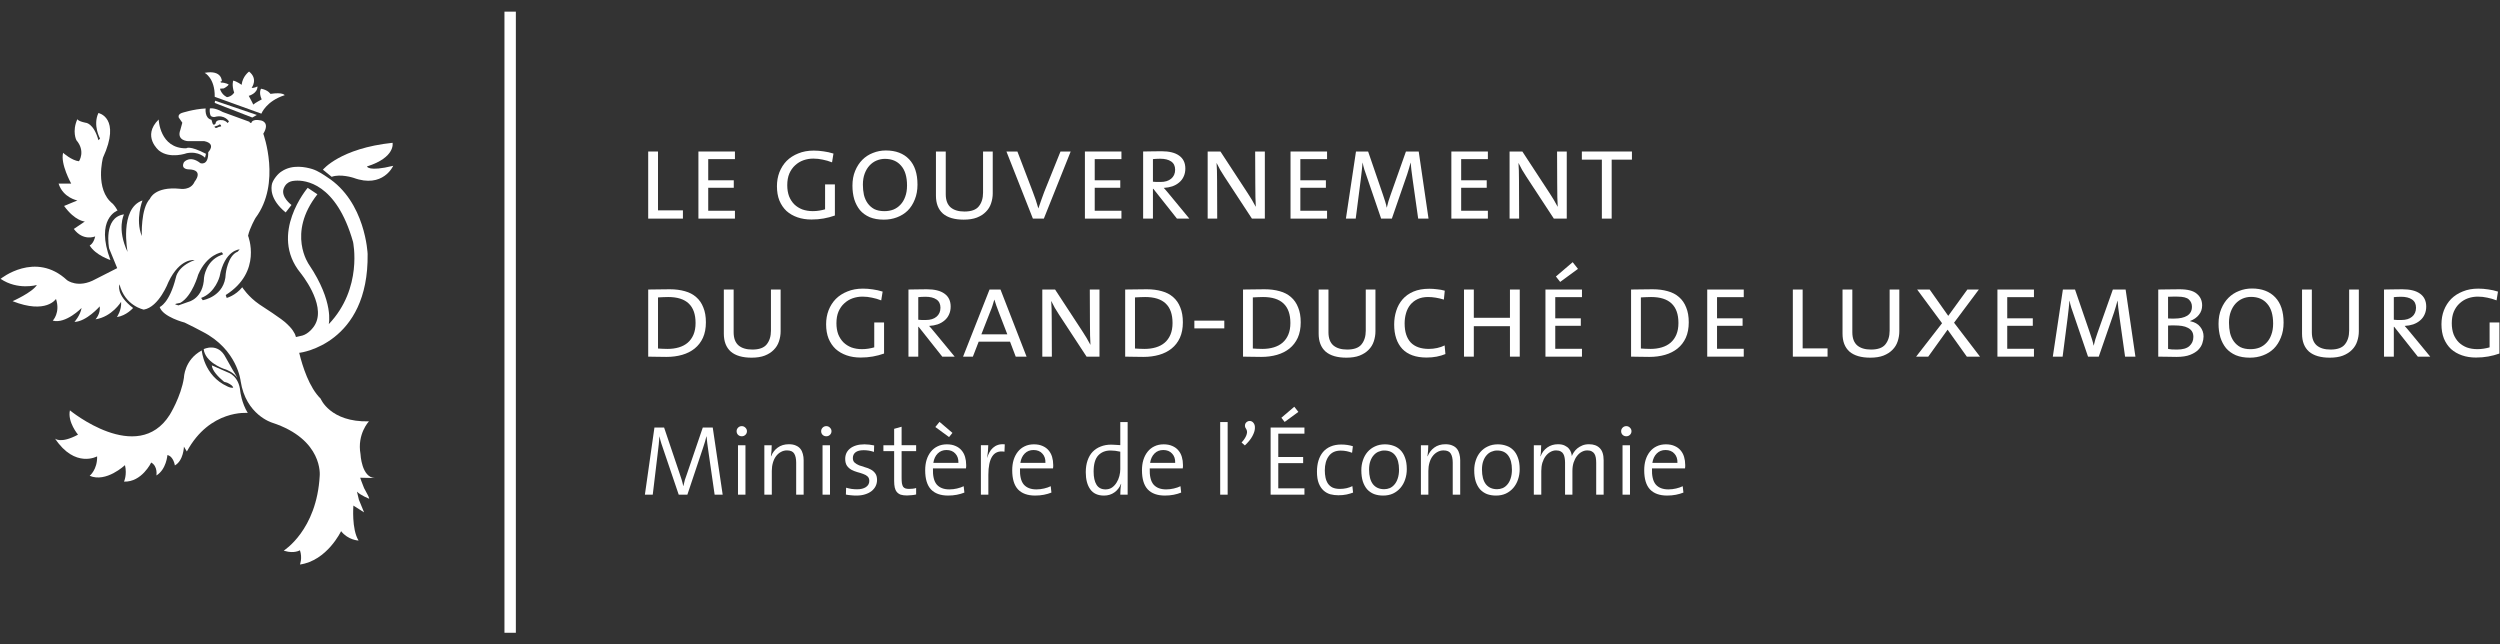 <svg version="1.1" xmlns="http://www.w3.org/2000/svg" xmlns:xlink="http://www.w3.org/1999/xlink" 
	viewBox="0 0 322 83" enable-background="0 0 322 83" width="322" height="83" aria-hidden="true" focusable="false" xml:space="preserve">
<rect x="0" y="0" width="322" height="83" fill="#333333" stroke="none"/>
<g>
	<path fill="#FFFFFF" d="M9.005,52.853c0,0,8.679,7.133,12.851,0.584
		c0,0,1.46-2.336,1.836-4.797c0,0,0.041-2.295,2.295-3.504
		c0,0,0.25,3.254,3.296,4.631c0.251,0.124,0.501,0.208,0.751,0.167
		c0,0,0-0.208-0.417-0.459c-0.543-0.333-0.667-0.208-0.793-0.333
		c-0.709-0.585-1.502-1.418-1.544-2.087l2.086,0.918c0,0,1.419,0.418,1.585,2.462
		c0,0,0.168,1.46,0.96,2.753c0,0-4.881-0.501-7.844,4.964l-0.376-0.625
		c0,0-0.042,1.794-1.168,2.42c0,0-0.167-1.169-0.96-1.335
		c0,0-0.125,1.835-1.419,2.629c0,0,0.209-1.169-0.667-1.669
		c0,0-1.21,2.545-3.505,2.46c0,0,0.418-0.875,0.126-2.126
		c0,0-2.42,2.295-4.548,1.377c0,0,1.002-0.793,0.96-2.504
		c0,0-2.837,1.587-5.424-2.294c0,0,0.709,0.709,2.962-0.501
		C10.049,55.981,8.672,54.354,9.005,52.853"/>
	<path fill="#FFFFFF" d="M12.677,14.555c0,0,2.963,0.584,0.584,5.757
		c0,0-1.085,4.089,1.252,5.924c0,0,0.334,0.334,0.626,0.876
		c0,0-2.921,1.043-0.918,6.383c0,0-1.919-0.626-2.67-1.878
		c0,0,0.501-0.209,0.71-1.168c0,0-1.544,0.668-2.754-0.96l1.419-0.958
		c0,0-1.252-0.042-2.671-2.004l1.711-0.709c0,0-1.835-0.334-2.42-2.169h1.626
		c0,0-1.418-2.545-1.042-3.964c0,0,1.126,1.002,2.044,1.084
		c0,0,0.877-1.293-0.334-2.711c0,0-0.584-1.127,0.126-2.712
		c0,0,0.042,0.25,1.043,0.459c0,0,1.043,0,1.669,2.253l0.209-0.209
		C12.886,17.85,11.926,16.139,12.677,14.555"/>
	<path fill="#FFFFFF" d="M41.592,21.856c0,0,2.211-2.753,8.971-3.463
		c0,0,0.417,1.878-3.296,3.046c0,0,0.167,0.709,3.38-0.084
		c0,0-1.294,2.962-5.132,1.544c0,0-1.669-0.542-2.795-0.124"/>
	<path fill="#FFFFFF" d="M26.363,9.382c0,0,1.335,0.667,1.293,3.087l6.009,2.17
		c0,0,0.626-1.628,3.004-2.379c0,0-0.209-0.417-1.836-0.167
		c0,0-0.292-0.5-1.21-0.667c0,0-0.334,0.46,0.084,1.378
		c0,0-0.876,0.458-1.085,0.667c0,0-0.292-0.626-0.584-1.126
		c0,0,1.127-0.292,1.127-1.209c0,0-0.501,0.249-0.751,0.167
		c0,0,0.876-1.127-0.333-2.086c0,0-0.835,0.584-0.96,1.71
		c0,0-0.626-0.459-1.085-0.542c0,0-0.209,0.583,0.126,1.543
		c0,0-0.292,0.501-0.918,0.584c0,0-0.668-0.251-0.918-1.085l0.501-0.042
		c0,0,0.5-0.249,0.625-0.501c0,0-0.376-0.25-1.001-0.25l-0.041-0.167h0.167
		C28.575,10.466,28.616,8.964,26.363,9.382"/>
	<path fill="#FFFFFF" d="M46.891,62.865c-0.25-0.584-0.5-1.335-0.5-1.335l1.919,0.042
		c-1.752-0.042-1.878-3.087-1.878-3.087c-0.459-2.586,1.085-4.214,1.085-4.214
		c-5.007,0.126-6.217-2.92-6.217-2.92c-1.469-1.442-2.328-4.121-2.763-5.912
		l0.134-0.012c0,0,8.845-1.126,8.679-12.724c0,0-0.251-6.717-5.215-9.888
		c-0.376-0.249-1.127-0.792-1.92-1.043c-0.834-0.251-2.545-0.625-3.922,0.293
		c-0.501,0.292-1.085,1.043-1.252,1.585c-0.125,0.501-0.333,2.002,1.753,3.713
		l0.751-0.96c0,0-1.419-1.042-1.002-2.127c0.417-1.086,1.419-0.959,1.502-1.002
		c1.21-0.084,5.258,0.251,7.427,7.885c0,0,1.293,5.966-3.129,10.596
		c0,0,0.709-2.837-2.545-7.675c0,0-2.879-4.006,1.084-9.053l-1.252-0.834
		c0,0-5.048,5.923-0.918,10.972c0,0,3.255,3.962,1.919,6.549
		c-0.292,0.584-0.96,1.293-1.669,1.503c-0.2,0.047-0.508,0.118-0.845,0.194
		c-0.045-0.171-0.12-0.401-0.24-0.571c-0.209-0.376-0.334-0.542-0.835-1.042
		c-0.71-0.752-3.296-2.336-3.63-2.587c-1.46-1.001-2.211-2.211-2.211-2.211
		c-0.877,1.085-2.003,1.376-2.003,1.376l-0.126-0.375
		c4.757-3.003,2.879-7.634,2.879-7.634c0.209-1.002,0.96-2.295,0.96-2.295
		c3.338-4.464,1.001-10.846,1.001-10.846c0.918-1.502-0.292-1.71-0.292-1.71
		c-1.21-0.251-1.252,0.333-1.252,0.333l-0.167-0.042l-0.083-0.125l-3.422-1.251
		c-1.126-0.627-1.668-0.46-1.668-0.46c-0.084,0.668,0.125,0.96,0.125,0.96
		c0.25,0.209,0.542,0.125,0.542,0.125c1.252-0.334,1.794,0.584,1.794,0.584
		l-0.167,0.209c-0.334-0.376-0.709-0.376-0.709-0.376
		c-0.876-0.083-0.834,0.417-0.834,0.417c-0.292,0.418-0.417-0.042-0.417-0.042
		l-0.125-0.418c-0.918-0.208-0.751-1.46-0.751-1.46
		c-1.586,0.084-3.088,0.584-3.088,0.584c-0.543,0.208-0.375,0.584-0.375,0.584
		l0.459,0.667l-0.251,0.917c-0.542,1.419,1.002,1.46,1.002,1.46h2.087
		c1.585,0.334,0.5,1.419,0.5,1.419c0.042,1.793-1.001,1.418-1.001,1.418
		c-1.376-1.084-2.128-0.124-2.128-0.124c-0.459,0.918,0.584,0.918,0.584,0.918
		c2.087,0.042,0.793,1.585,0.793,1.585c-0.501,1.168-1.878,0.918-1.878,0.918
		c-3.296-0.333-3.88,1.293-3.88,1.293c-1.21,1.252-1.043,4.797-1.043,4.797
		c-0.876-2.127,0.083-4.589,0.083-4.589c-3.004,1.043-1.919,6.633-1.919,6.633
		c-1.418-3.004-0.459-4.839-0.459-4.839c-2.712,0.375-1.919,4.38-1.919,4.38
		l1.043,2.544L12.302,35.956c-2.253,1.253-3.672,0.126-3.672,0.126
		c-4.088-3.797-8.553-0.167-8.553-0.167c2.211,1.502,4.673,0.792,4.673,0.792
		c-0.584,0.96-3.129,2.086-3.129,2.086c4.339,1.711,5.591-0.292,5.591-0.292
		c0.584,1.793-0.417,2.795-0.417,2.795c1.669,0.458,3.713-1.628,3.713-1.628
		c-0.167,0.96-0.918,1.795-0.918,1.795c1.544-0.042,3.255-2.002,3.255-2.002
		c0.125,0.958-0.543,1.668-0.543,1.668c2.128-0.333,3.296-2.252,3.296-2.252
		c0.084,1.084-0.542,1.96-0.542,1.96c1.21-0.166,2.087-1.168,2.087-1.168
		c-2.295-1.751-1.752-3.045-1.752-3.045c0.709,2.796,3.129,3.254,3.129,3.254
		c1.962-0.333,3.172-3.546,3.172-3.546c1.502-3.17,3.38-2.836,3.38-2.836
		c-2.253,0.834-2.42,2.253-2.42,2.253c-0.835,3.337-2.086,3.796-2.086,3.796
		c0.417,1.293,3.213,2.002,3.213,2.002c0.709,0.334,1.752,0.876,2.294,1.169
		c4.506,2.294,4.924,6.382,4.924,6.382c0.667,4.339,4.047,5.341,4.047,5.341
		c6.634,2.169,6.133,6.842,6.133,6.842c-0.376,7.009-4.631,9.636-4.631,9.636
		l0.125,0.041c1.21,0.376,1.961-0.082,1.961-0.082c0.334,1,0,1.835,0,1.835
		c3.505-0.501,5.299-4.297,5.299-4.297c0.918,1.169,2.253,1.209,2.253,1.209
		c-0.918-1.46-0.668-4.504-0.668-4.504l1.376,0.875l-0.667-1.626l-0.251-1.045
		c0.501,0.502,1.586,0.919,1.586,0.919C47.517,63.95,47.183,63.449,46.891,62.865z
		 M28.116,16.139c0,0,0.208-0.25,0.333,0l0.042,0.126l-0.126,0.042
		c0,0-0.125,0-0.375,0.125c0,0-0.25,0.167-0.376-0.125L28.116,16.139z M24.276,38.877
		l-1.293,0.458L22.566,39.21l0.084-0.084l0.584-0.125
		c1.544-0.875,2.295-3.629,2.295-3.629c1.127-2.629,3.046-2.879,3.046-2.879
		l0.167,0.251l-0.292,0.125c-1.961,0.751-2.17,2.879-2.17,2.879
		C26.196,38.459,24.276,38.877,24.276,38.877z M26.113,38.668l-0.209-0.293
		c1.836-0.667,2.379-2.753,2.379-2.753c0.667-3.462,2.586-3.504,2.586-3.504
		l-0.25,0.293c-1.294,0.5-1.544,2.836-1.544,2.836
		C28.991,38.209,26.113,38.668,26.113,38.668z"/>
	<path fill="#FFFFFF" d="M26.237,44.968c0,0,1.836-0.918,2.837,1.084l0.918,1.627
		c0,0,0.542,0.835,0.584,1.043c0,0-0.333-0.792-1.835-1.252
		C28.741,47.47,26.405,46.636,26.237,44.968"/>
	<polyline fill="#FFFFFF" points="27.698,12.97 27.656,13.261 32.496,15.139 33.081,14.805 	"/>
	<path fill="#FFFFFF" d="M20.438,15.389c0,0,0.126,3.754,3.547,3.713
		c0,0,0.375-0.418,2.545,0.709l-0.125,0.501c0,0-0.793-0.876-2.337-0.584
		c0,0-2.17,0.793-3.588-0.333C20.48,19.394,18.227,17.559,20.438,15.389"/>
	<polyline fill="#FFFFFF" points="64.974,81.5 66.442,81.5 66.442,1.5 64.974,1.5 	"/>
	<polyline fill="#FFFFFF" points="83.488,28.158 83.488,19.514 84.751,19.514 84.751,27.094 
		87.96,27.094 87.96,28.158 83.488,28.158 	"/>
	<polyline fill="#FFFFFF" points="89.956,28.158 89.956,19.514 94.66,19.514 94.66,20.495 
		91.219,20.495 91.219,23.221 94.51,23.221 94.51,24.185 91.219,24.185 
		91.219,27.144 94.66,27.144 94.66,28.158 89.956,28.158 	"/>
	<path fill="#FFFFFF" d="M107.533,27.759c-0.465,0.166-0.948,0.294-1.446,0.382
		c-0.488,0.089-1.014,0.133-1.579,0.133c-0.654,0-1.252-0.094-1.795-0.283
		c-0.543-0.188-1.014-0.46-1.413-0.815c-0.388-0.366-0.693-0.815-0.914-1.346
		c-0.211-0.532-0.316-1.147-0.316-1.845c0-0.643,0.105-1.241,0.316-1.795
		c0.222-0.565,0.532-1.053,0.931-1.463c0.41-0.41,0.909-0.731,1.496-0.964
		c0.587-0.244,1.252-0.366,1.995-0.366c0.432,0,0.859,0.033,1.28,0.1
		c0.421,0.055,0.842,0.15,1.263,0.283l-0.183,1.13
		c-0.399-0.155-0.798-0.272-1.197-0.349c-0.399-0.089-0.803-0.133-1.213-0.133
		c-0.443,0-0.87,0.072-1.28,0.216c-0.399,0.144-0.754,0.36-1.064,0.648
		c-0.31,0.277-0.56,0.632-0.748,1.064c-0.177,0.421-0.266,0.92-0.266,1.496
		c0,0.532,0.078,1.008,0.233,1.43c0.166,0.41,0.393,0.759,0.682,1.047
		c0.288,0.277,0.632,0.493,1.031,0.648c0.41,0.144,0.859,0.216,1.346,0.216
		c0.288,0,0.565-0.022,0.831-0.066c0.277-0.044,0.526-0.1,0.748-0.166V23.753
		h1.263v4.006l0,0"/>
	<path fill="#FFFFFF" d="M118.173,23.77c0,0.72-0.116,1.363-0.349,1.928
		c-0.222,0.565-0.526,1.042-0.914,1.43c-0.388,0.377-0.848,0.665-1.38,0.864
		c-0.521,0.199-1.086,0.299-1.696,0.299c-0.698,0-1.302-0.105-1.812-0.316
		c-0.51-0.222-0.931-0.526-1.263-0.914c-0.321-0.399-0.565-0.864-0.731-1.396
		c-0.155-0.532-0.233-1.114-0.233-1.745c0-0.72,0.116-1.357,0.349-1.912
		c0.233-0.565,0.543-1.042,0.931-1.43c0.388-0.388,0.842-0.682,1.363-0.881
		c0.521-0.211,1.075-0.316,1.662-0.316c1.274,0,2.272,0.377,2.992,1.13
		c0.72,0.754,1.08,1.84,1.08,3.258l0,0 M116.826,23.903
		c0-1.13-0.255-1.984-0.765-2.56c-0.499-0.587-1.191-0.881-2.078-0.881
		c-0.377,0-0.737,0.072-1.081,0.216c-0.344,0.144-0.648,0.36-0.914,0.648
		c-0.255,0.277-0.46,0.621-0.615,1.031c-0.155,0.41-0.233,0.887-0.233,1.43
		c0,0.465,0.044,0.903,0.133,1.313c0.1,0.41,0.26,0.77,0.482,1.081
		c0.222,0.31,0.504,0.56,0.848,0.748c0.355,0.177,0.792,0.266,1.313,0.266
		c0.41,0,0.792-0.066,1.147-0.199c0.355-0.144,0.659-0.355,0.914-0.632
		c0.266-0.277,0.471-0.621,0.615-1.031c0.155-0.41,0.233-0.887,0.233-1.43"/>
	<path fill="#FFFFFF" d="M127.865,24.883c0,0.454-0.072,0.892-0.216,1.313
		c-0.133,0.41-0.355,0.77-0.665,1.08c-0.299,0.31-0.687,0.56-1.164,0.748
		c-0.465,0.177-1.031,0.266-1.696,0.266c-1.175,0-2.067-0.26-2.676-0.781
		c-0.598-0.532-0.898-1.302-0.898-2.311v-5.685h1.263v5.502
		c0,0.765,0.211,1.33,0.632,1.696c0.421,0.355,1.014,0.532,1.779,0.532
		c0.875,0,1.491-0.222,1.845-0.665c0.366-0.454,0.549-1.042,0.549-1.762v-5.303
		h1.247v5.369l0,0"/>
	<path fill="#FFFFFF" d="M134.449,28.158h-1.413l-3.408-8.644h1.413l1.961,5.136
		c0.144,0.366,0.277,0.731,0.399,1.097c0.122,0.366,0.233,0.726,0.332,1.081
		h0.017c0.122-0.355,0.244-0.709,0.366-1.064
		c0.122-0.355,0.249-0.704,0.382-1.047l2.094-5.203h1.313l-3.458,8.644"/>
	<polyline fill="#FFFFFF" points="139.736,28.158 139.736,19.514 144.441,19.514 144.441,20.495 
		141,20.495 141,23.221 144.291,23.221 144.291,24.185 141,24.185 
		141,27.144 144.441,27.144 144.441,28.158 139.736,28.158 	"/>
	<path fill="#FFFFFF" d="M151.59,28.158l-3.042-3.84h-0.05v3.84h-1.263v-8.644
		c0.255-0.011,0.582-0.017,0.981-0.017c0.41-0.011,0.87-0.017,1.38-0.017
		c0.997,0,1.756,0.188,2.277,0.565c0.532,0.377,0.798,0.931,0.798,1.662
		c0,0.388-0.072,0.731-0.216,1.031c-0.133,0.299-0.327,0.554-0.582,0.765
		c-0.244,0.211-0.537,0.377-0.881,0.499c-0.332,0.111-0.698,0.177-1.097,0.199
		c0.122,0.122,0.244,0.26,0.366,0.416c0.133,0.155,0.271,0.321,0.416,0.499
		l2.51,3.042h-1.596l0,0 M151.357,21.858c0-0.477-0.172-0.831-0.515-1.064
		c-0.344-0.233-0.815-0.349-1.413-0.349c-0.211,0-0.388,0.006-0.532,0.017
		c-0.144,0-0.277,0.011-0.399,0.033v2.909c0.133,0.011,0.283,0.022,0.449,0.033
		c0.177,0,0.355,0,0.532,0c0.576,0,1.031-0.139,1.363-0.416
		C151.185,22.734,151.357,22.346,151.357,21.858"/>
	<path fill="#FFFFFF" d="M161.249,28.158l-3.541-5.402c-0.188-0.288-0.371-0.582-0.549-0.881
		c-0.166-0.299-0.316-0.587-0.449-0.864h-0.017
		c0.022,0.288,0.039,0.609,0.05,0.964c0.011,0.355,0.017,0.787,0.017,1.297
		l0.017,4.887h-1.23v-8.644h1.646l3.491,5.336
		c0.377,0.565,0.726,1.152,1.047,1.762h0.017
		c-0.022-0.299-0.039-0.698-0.05-1.197c-0.011-0.51-0.017-1.125-0.017-1.845
		l-0.017-4.056h1.247v8.644h-1.662"/>
	<polyline fill="#FFFFFF" points="166.22,28.158 166.22,19.514 170.925,19.514 170.925,20.495 
		167.484,20.495 167.484,23.221 170.775,23.221 170.775,24.185 167.484,24.185 
		167.484,27.144 170.925,27.144 170.925,28.158 166.22,28.158 	"/>
	<path fill="#FFFFFF" d="M182.662,28.158l-0.715-5.053
		c-0.067-0.499-0.122-0.92-0.166-1.263c-0.033-0.355-0.061-0.648-0.083-0.881
		h-0.017c-0.055,0.188-0.116,0.41-0.183,0.665
		c-0.066,0.255-0.15,0.526-0.249,0.815l-1.978,5.718h-1.38l-1.829-5.353
		c-0.111-0.31-0.222-0.632-0.332-0.964c-0.1-0.332-0.172-0.626-0.216-0.881
		h-0.017c-0.022,0.332-0.055,0.676-0.1,1.031
		c-0.033,0.344-0.078,0.726-0.133,1.147l-0.648,5.02h-1.263l1.297-8.644h1.563
		l1.912,5.569c0.111,0.299,0.205,0.587,0.283,0.864
		c0.089,0.277,0.155,0.537,0.199,0.781h0.017
		c0.066-0.288,0.133-0.549,0.199-0.781c0.078-0.233,0.166-0.499,0.266-0.798
		l1.995-5.635h1.646l1.263,8.644h-1.33"/>
	<polyline fill="#FFFFFF" points="186.935,28.158 186.935,19.514 191.639,19.514 191.639,20.495 
		188.198,20.495 188.198,23.221 191.49,23.221 191.49,24.185 188.198,24.185 
		188.198,27.144 191.639,27.144 191.639,28.158 186.935,28.158 	"/>
	<path fill="#FFFFFF" d="M200.135,28.158l-3.541-5.402c-0.188-0.288-0.371-0.582-0.549-0.881
		c-0.166-0.299-0.316-0.587-0.449-0.864h-0.017
		c0.022,0.288,0.039,0.609,0.05,0.964c0.011,0.355,0.017,0.787,0.017,1.297
		l0.017,4.887h-1.23v-8.644h1.646l3.491,5.336
		c0.377,0.565,0.726,1.152,1.047,1.762h0.017
		c-0.022-0.299-0.039-0.698-0.05-1.197c-0.011-0.51-0.017-1.125-0.017-1.845
		l-0.017-4.056h1.247v8.644h-1.662"/>
	<polyline fill="#FFFFFF" points="207.583,20.562 207.583,28.158 206.32,28.158 206.32,20.562 
		203.743,20.562 203.743,19.514 210.193,19.514 210.193,20.562 207.583,20.562 	"/>
	<path fill="#FFFFFF" d="M90.919,41.514c0,0.765-0.127,1.43-0.382,1.995
		c-0.255,0.554-0.61,1.014-1.064,1.38c-0.454,0.366-0.992,0.637-1.612,0.815
		s-1.297,0.266-2.028,0.266c-0.488,0-0.92-0.006-1.297-0.017
		c-0.366-0.011-0.715-0.017-1.047-0.017v-8.644c0.355,0,0.787-0.006,1.297-0.017
		c0.521-0.011,1.014-0.017,1.479-0.017c0.72,0,1.369,0.083,1.945,0.249
		c0.576,0.155,1.064,0.41,1.463,0.765c0.399,0.344,0.704,0.787,0.914,1.33
		c0.222,0.532,0.332,1.169,0.332,1.912l0,0 M89.589,41.597
		c0-2.227-1.175-3.341-3.524-3.341c-0.199,0-0.416,0.006-0.648,0.017
		c-0.233,0-0.454,0.011-0.665,0.033v6.583c0.155,0.011,0.349,0.022,0.582,0.033
		c0.244,0.011,0.46,0.017,0.648,0.017c0.532,0,1.02-0.066,1.463-0.199
		c0.443-0.133,0.82-0.332,1.13-0.598c0.321-0.277,0.571-0.626,0.748-1.047
		c0.177-0.421,0.266-0.92,0.266-1.496"/>
	<path fill="#FFFFFF" d="M100.545,42.661c0,0.454-0.072,0.892-0.216,1.313
		c-0.133,0.41-0.355,0.77-0.665,1.08c-0.299,0.31-0.687,0.56-1.164,0.748
		c-0.465,0.177-1.031,0.266-1.696,0.266c-1.175,0-2.067-0.26-2.676-0.781
		c-0.598-0.532-0.898-1.302-0.898-2.311v-5.685h1.263v5.502
		c0,0.765,0.211,1.33,0.632,1.696c0.421,0.355,1.014,0.532,1.779,0.532
		c0.875,0,1.491-0.222,1.845-0.665c0.366-0.454,0.549-1.042,0.549-1.762v-5.303
		h1.247V42.661l0,0"/>
	<path fill="#FFFFFF" d="M113.866,45.537c-0.465,0.166-0.947,0.294-1.446,0.382
		c-0.488,0.089-1.014,0.133-1.579,0.133c-0.654,0-1.252-0.094-1.795-0.283
		c-0.543-0.188-1.014-0.46-1.413-0.815c-0.388-0.366-0.693-0.815-0.914-1.346
		c-0.211-0.532-0.316-1.147-0.316-1.845c0-0.643,0.105-1.241,0.316-1.795
		c0.222-0.565,0.532-1.053,0.931-1.463c0.41-0.41,0.909-0.731,1.496-0.964
		c0.587-0.244,1.252-0.366,1.995-0.366c0.432,0,0.859,0.033,1.28,0.1
		c0.421,0.055,0.842,0.15,1.263,0.283l-0.183,1.13
		c-0.399-0.155-0.798-0.272-1.197-0.349c-0.399-0.089-0.803-0.133-1.213-0.133
		c-0.443,0-0.87,0.072-1.28,0.216c-0.399,0.144-0.754,0.36-1.064,0.648
		c-0.31,0.277-0.56,0.632-0.748,1.064c-0.177,0.421-0.266,0.92-0.266,1.496
		c0,0.532,0.078,1.008,0.233,1.43c0.166,0.41,0.393,0.759,0.682,1.047
		c0.288,0.277,0.632,0.493,1.031,0.648c0.41,0.144,0.859,0.216,1.346,0.216
		c0.288,0,0.565-0.022,0.831-0.066c0.277-0.044,0.526-0.1,0.748-0.166V41.531
		h1.263v4.006l0,0"/>
	<path fill="#FFFFFF" d="M121.364,45.936l-3.042-3.84h-0.05v3.84h-1.263v-8.644
		c0.255-0.011,0.582-0.017,0.981-0.017c0.41-0.011,0.87-0.017,1.38-0.017
		c0.997,0,1.756,0.188,2.277,0.565c0.532,0.377,0.798,0.931,0.798,1.662
		c0,0.388-0.072,0.731-0.216,1.031c-0.133,0.299-0.327,0.554-0.582,0.765
		c-0.244,0.211-0.537,0.377-0.881,0.499c-0.332,0.111-0.698,0.177-1.097,0.199
		c0.122,0.122,0.244,0.26,0.366,0.416c0.133,0.155,0.271,0.321,0.416,0.499
		l2.51,3.042h-1.596l0,0 M121.131,39.636c0-0.476-0.172-0.831-0.515-1.064
		c-0.344-0.233-0.815-0.349-1.413-0.349c-0.211,0-0.388,0.006-0.532,0.017
		c-0.144,0-0.277,0.011-0.399,0.033v2.909c0.133,0.011,0.283,0.022,0.449,0.033
		c0.177,0,0.355,0,0.532,0c0.576,0,1.031-0.139,1.363-0.416
		C120.96,40.511,121.131,40.123,121.131,39.636"/>
	<path fill="#FFFFFF" d="M130.824,45.936l-0.731-1.928h-4.039l-0.748,1.928h-1.263
		l3.408-8.644h1.413l3.358,8.644h-1.396l0,0 M128.596,40.085
		c-0.1-0.255-0.194-0.51-0.283-0.765c-0.089-0.266-0.166-0.504-0.233-0.715
		h-0.017c-0.055,0.222-0.127,0.46-0.216,0.715
		c-0.078,0.255-0.172,0.51-0.283,0.765l-1.164,2.975h3.341l-1.147-2.975"/>
	<path fill="#FFFFFF" d="M139.951,45.936l-3.541-5.402
		c-0.188-0.288-0.371-0.582-0.549-0.881c-0.166-0.299-0.316-0.587-0.449-0.864
		h-0.017c0.022,0.288,0.039,0.609,0.05,0.964
		c0.011,0.355,0.017,0.787,0.017,1.297l0.017,4.887h-1.23v-8.644h1.646
		l3.491,5.336c0.377,0.565,0.726,1.153,1.047,1.762h0.017
		c-0.022-0.299-0.039-0.698-0.05-1.197c-0.011-0.51-0.017-1.125-0.017-1.845
		l-0.017-4.056h1.247v8.644h-1.662"/>
	<path fill="#FFFFFF" d="M152.353,41.514c0,0.765-0.127,1.43-0.382,1.995
		c-0.255,0.554-0.609,1.014-1.064,1.38c-0.454,0.366-0.992,0.637-1.612,0.815
		s-1.297,0.266-2.028,0.266c-0.488,0-0.92-0.006-1.297-0.017
		c-0.366-0.011-0.715-0.017-1.047-0.017v-8.644c0.355,0,0.787-0.006,1.297-0.017
		c0.521-0.011,1.014-0.017,1.479-0.017c0.72,0,1.369,0.083,1.945,0.249
		c0.576,0.155,1.064,0.41,1.463,0.765c0.399,0.344,0.704,0.787,0.914,1.33
		c0.222,0.532,0.332,1.169,0.332,1.912l0,0 M151.023,41.597
		c0-2.227-1.175-3.341-3.524-3.341c-0.199,0-0.416,0.006-0.648,0.017
		c-0.233,0-0.454,0.011-0.665,0.033v6.583c0.155,0.011,0.349,0.022,0.582,0.033
		c0.244,0.011,0.46,0.017,0.648,0.017c0.532,0,1.02-0.066,1.463-0.199
		c0.443-0.133,0.82-0.332,1.13-0.598c0.321-0.277,0.571-0.626,0.748-1.047
		c0.177-0.421,0.266-0.92,0.266-1.496"/>
	<polyline fill="#FFFFFF" points="153.834,42.296 153.834,41.298 157.69,41.298 157.69,42.296 
		153.834,42.296 	"/>
	<path fill="#FFFFFF" d="M167.532,41.514c0,0.765-0.127,1.43-0.382,1.995
		c-0.255,0.554-0.609,1.014-1.064,1.38s-0.992,0.637-1.612,0.815
		s-1.297,0.266-2.028,0.266c-0.488,0-0.92-0.006-1.297-0.017
		c-0.366-0.011-0.715-0.017-1.047-0.017v-8.644c0.355,0,0.787-0.006,1.297-0.017
		c0.521-0.011,1.014-0.017,1.479-0.017c0.72,0,1.369,0.083,1.945,0.249
		c0.576,0.155,1.064,0.41,1.463,0.765c0.399,0.344,0.704,0.787,0.914,1.33
		c0.222,0.532,0.332,1.169,0.332,1.912l0,0 M166.202,41.597
		c0-2.227-1.175-3.341-3.524-3.341c-0.199,0-0.416,0.006-0.648,0.017
		c-0.233,0-0.454,0.011-0.665,0.033v6.583c0.155,0.011,0.349,0.022,0.582,0.033
		c0.244,0.011,0.46,0.017,0.648,0.017c0.532,0,1.02-0.066,1.463-0.199
		c0.443-0.133,0.82-0.332,1.13-0.598c0.321-0.277,0.571-0.626,0.748-1.047
		c0.177-0.421,0.266-0.92,0.266-1.496"/>
	<path fill="#FFFFFF" d="M177.158,42.661c0,0.454-0.072,0.892-0.216,1.313
		c-0.133,0.41-0.355,0.77-0.665,1.08c-0.299,0.31-0.687,0.56-1.164,0.748
		c-0.465,0.177-1.031,0.266-1.696,0.266c-1.175,0-2.067-0.26-2.676-0.781
		c-0.598-0.532-0.898-1.302-0.898-2.311v-5.685h1.263v5.502
		c0,0.765,0.211,1.33,0.632,1.696c0.421,0.355,1.014,0.532,1.779,0.532
		c0.875,0,1.491-0.222,1.845-0.665c0.366-0.454,0.549-1.042,0.549-1.762v-5.303
		h1.247V42.661l0,0"/>
	<path fill="#FFFFFF" d="M186.169,45.603c-0.355,0.144-0.731,0.255-1.13,0.332
		c-0.399,0.078-0.831,0.116-1.297,0.116c-1.374,0-2.416-0.371-3.125-1.114
		c-0.698-0.754-1.047-1.801-1.047-3.142c0-0.621,0.089-1.208,0.266-1.762
		c0.177-0.565,0.449-1.058,0.815-1.479c0.366-0.421,0.831-0.754,1.396-0.997
		c0.576-0.244,1.258-0.366,2.045-0.366c0.321,0,0.654,0.022,0.997,0.066
		c0.355,0.033,0.687,0.094,0.997,0.183l-0.116,1.147
		c-0.72-0.222-1.402-0.332-2.045-0.332c-0.51,0-0.953,0.089-1.33,0.266
		c-0.377,0.177-0.693,0.421-0.947,0.731c-0.244,0.299-0.427,0.659-0.549,1.081
		c-0.122,0.41-0.183,0.853-0.183,1.33c0,1.064,0.26,1.878,0.781,2.444
		c0.532,0.554,1.313,0.831,2.344,0.831c0.355,0,0.709-0.039,1.064-0.116
		c0.355-0.078,0.676-0.188,0.964-0.332L186.169,45.603L186.169,45.603"/>
	<polyline fill="#FFFFFF" points="194.482,45.936 194.482,42.013 189.827,42.013 189.827,45.936 
		188.564,45.936 188.564,37.292 189.827,37.292 189.827,40.932 194.482,40.932 
		194.482,37.292 195.745,37.292 195.745,45.936 194.482,45.936 	"/>
	<path fill="#FFFFFF" d="M199.054,45.936v-8.644h4.704v0.981h-3.441v2.726h3.291v0.964
		h-3.291v2.959h3.441v1.014H199.054L199.054,45.936 M200.949,36.311l-0.549-0.698
		l2.161-1.845l0.682,0.864L200.949,36.311"/>
	<path fill="#FFFFFF" d="M217.512,41.514c0,0.765-0.127,1.43-0.382,1.995
		c-0.255,0.554-0.609,1.014-1.064,1.38s-0.992,0.637-1.612,0.815
		s-1.297,0.266-2.028,0.266c-0.488,0-0.92-0.006-1.297-0.017
		c-0.366-0.011-0.715-0.017-1.047-0.017v-8.644c0.355,0,0.787-0.006,1.297-0.017
		c0.521-0.011,1.014-0.017,1.479-0.017c0.72,0,1.369,0.083,1.945,0.249
		c0.576,0.155,1.064,0.41,1.463,0.765c0.399,0.344,0.704,0.787,0.914,1.33
		c0.222,0.532,0.332,1.169,0.332,1.912l0,0 M216.182,41.597
		c0-2.227-1.175-3.341-3.524-3.341c-0.199,0-0.416,0.006-0.648,0.017
		c-0.233,0-0.454,0.011-0.665,0.033v6.583c0.155,0.011,0.349,0.022,0.582,0.033
		c0.244,0.011,0.46,0.017,0.648,0.017c0.532,0,1.02-0.066,1.463-0.199
		s0.82-0.332,1.13-0.598c0.321-0.277,0.571-0.626,0.748-1.047
		c0.177-0.421,0.266-0.92,0.266-1.496"/>
	<polyline fill="#FFFFFF" points="219.891,45.936 219.891,37.292 224.595,37.292 224.595,38.273 
		221.154,38.273 221.154,40.999 224.445,40.999 224.445,41.963 221.154,41.963 
		221.154,44.922 224.595,44.922 224.595,45.936 219.891,45.936 	"/>
	<polyline fill="#FFFFFF" points="230.918,45.936 230.918,37.292 232.181,37.292 232.181,44.872 
		235.389,44.872 235.389,45.936 230.918,45.936 	"/>
	<path fill="#FFFFFF" d="M244.633,42.661c0,0.454-0.072,0.892-0.216,1.313
		c-0.133,0.41-0.355,0.77-0.665,1.08c-0.299,0.31-0.687,0.56-1.164,0.748
		c-0.465,0.177-1.031,0.266-1.696,0.266c-1.175,0-2.067-0.26-2.676-0.781
		c-0.598-0.532-0.898-1.302-0.898-2.311v-5.685h1.263v5.502
		c0,0.765,0.211,1.33,0.632,1.696c0.421,0.355,1.014,0.532,1.779,0.532
		c0.875,0,1.491-0.222,1.845-0.665c0.366-0.454,0.549-1.042,0.549-1.762v-5.303
		h1.247V42.661l0,0"/>
	<polyline fill="#FFFFFF" points="253.328,45.936 250.851,42.462 248.358,45.936 246.795,45.936 
		250.137,41.631 246.928,37.292 248.541,37.292 250.934,40.683 253.395,37.292 
		254.874,37.292 251.682,41.564 255.024,45.936 253.328,45.936 	"/>
	<polyline fill="#FFFFFF" points="257.269,45.936 257.269,37.292 261.973,37.292 261.973,38.273 
		258.532,38.273 258.532,40.999 261.824,40.999 261.824,41.963 258.532,41.963 
		258.532,44.922 261.973,44.922 261.973,45.936 257.269,45.936 	"/>
	<path fill="#FFFFFF" d="M273.71,45.936l-0.715-5.053
		c-0.066-0.499-0.122-0.92-0.166-1.263c-0.033-0.355-0.061-0.648-0.083-0.881
		h-0.017c-0.055,0.188-0.116,0.41-0.183,0.665
		c-0.067,0.255-0.15,0.526-0.249,0.815l-1.978,5.718h-1.38l-1.828-5.353
		c-0.111-0.31-0.222-0.632-0.332-0.964c-0.1-0.332-0.172-0.626-0.216-0.881
		h-0.017c-0.022,0.332-0.055,0.676-0.1,1.031
		c-0.033,0.344-0.078,0.726-0.133,1.147l-0.648,5.02h-1.263l1.297-8.644h1.563
		l1.912,5.569c0.111,0.299,0.205,0.587,0.283,0.864
		c0.089,0.277,0.155,0.537,0.199,0.781h0.017
		c0.066-0.288,0.133-0.549,0.199-0.781c0.078-0.233,0.166-0.499,0.266-0.798
		l1.995-5.635h1.646l1.263,8.644h-1.33"/>
	<path fill="#FFFFFF" d="M283.818,43.343c0,0.255-0.05,0.537-0.15,0.848
		c-0.089,0.299-0.26,0.582-0.515,0.848c-0.255,0.266-0.61,0.488-1.064,0.665
		c-0.454,0.177-1.042,0.266-1.762,0.266c-0.277,0-0.621-0.006-1.031-0.017
		c-0.41,0-0.848-0.006-1.313-0.017v-8.644c0.332,0,0.726-0.006,1.18-0.017
		c0.465-0.011,0.986-0.017,1.563-0.017c1.042,0,1.784,0.194,2.228,0.582
		c0.454,0.377,0.682,0.875,0.682,1.496c0,0.465-0.139,0.87-0.416,1.213
		c-0.266,0.344-0.648,0.609-1.147,0.798v0.017
		c0.598,0.122,1.036,0.366,1.313,0.731c0.288,0.355,0.432,0.77,0.432,1.247l0,0
		 M282.322,39.503c0-0.377-0.133-0.687-0.399-0.931
		c-0.255-0.244-0.742-0.366-1.463-0.366c-0.211,0-0.421,0-0.632,0
		c-0.199,0-0.393,0.006-0.582,0.017v2.793c0.166,0.011,0.321,0.017,0.465,0.017
		c0.155,0,0.26,0,0.316,0c0.72,0,1.28-0.122,1.679-0.366
		C282.117,40.412,282.322,40.024,282.322,39.503L282.322,39.503 M282.505,43.393
		c0-0.288-0.061-0.526-0.183-0.715c-0.122-0.188-0.294-0.338-0.515-0.449
		c-0.222-0.122-0.482-0.205-0.781-0.249c-0.299-0.044-0.621-0.066-0.964-0.066
		c-0.089,0-0.216,0-0.382,0c-0.166,0-0.31,0.006-0.432,0.017v3.009
		c0.122,0.022,0.277,0.044,0.465,0.066c0.188,0.011,0.416,0.017,0.682,0.017
		c0.731,0,1.263-0.15,1.596-0.449c0.344-0.31,0.515-0.704,0.515-1.18"/>
	<path fill="#FFFFFF" d="M294.126,41.548c-0,0.72-0.116,1.363-0.349,1.928
		c-0.222,0.565-0.526,1.042-0.914,1.43c-0.388,0.377-0.848,0.665-1.38,0.864
		c-0.521,0.199-1.086,0.299-1.696,0.299c-0.698,0-1.302-0.105-1.812-0.316
		c-0.51-0.222-0.931-0.526-1.263-0.914c-0.321-0.399-0.565-0.864-0.731-1.396
		c-0.155-0.532-0.233-1.114-0.233-1.745c0-0.72,0.116-1.357,0.349-1.912
		c0.233-0.565,0.543-1.042,0.931-1.43c0.388-0.388,0.842-0.682,1.363-0.881
		c0.521-0.211,1.075-0.316,1.662-0.316c1.274,0,2.272,0.377,2.992,1.13
		s1.08,1.84,1.081,3.258l0,0 M292.779,41.681c0-1.13-0.255-1.984-0.765-2.56
		c-0.499-0.587-1.191-0.881-2.078-0.881c-0.377,0-0.737,0.072-1.08,0.216
		c-0.344,0.144-0.648,0.36-0.914,0.648c-0.255,0.277-0.46,0.621-0.615,1.031
		c-0.155,0.41-0.233,0.887-0.233,1.43c0,0.465,0.044,0.903,0.133,1.313
		c0.1,0.41,0.26,0.77,0.482,1.081c0.222,0.31,0.504,0.56,0.848,0.748
		c0.355,0.177,0.792,0.266,1.313,0.266c0.41,0,0.792-0.066,1.147-0.199
		c0.355-0.144,0.659-0.355,0.914-0.632c0.266-0.277,0.471-0.621,0.615-1.031
		c0.155-0.41,0.233-0.887,0.233-1.43"/>
	<path fill="#FFFFFF" d="M303.818,42.661c0,0.454-0.072,0.892-0.216,1.313
		c-0.133,0.41-0.355,0.77-0.665,1.08c-0.299,0.31-0.687,0.56-1.164,0.748
		c-0.465,0.177-1.031,0.266-1.696,0.266c-1.175,0-2.067-0.26-2.676-0.781
		c-0.598-0.532-0.898-1.302-0.898-2.311v-5.685h1.263v5.502
		c0,0.765,0.211,1.33,0.632,1.696c0.421,0.355,1.014,0.532,1.779,0.532
		c0.875,0,1.491-0.222,1.845-0.665c0.366-0.454,0.549-1.042,0.549-1.762v-5.303
		h1.247V42.661l0,0"/>
	<path fill="#FFFFFF" d="M311.416,45.936l-3.042-3.84h-0.05v3.84h-1.263v-8.644
		c0.255-0.011,0.582-0.017,0.981-0.017c0.41-0.011,0.87-0.017,1.38-0.017
		c0.997,0,1.756,0.188,2.277,0.565c0.532,0.377,0.798,0.931,0.798,1.662
		c0,0.388-0.072,0.731-0.216,1.031c-0.133,0.299-0.327,0.554-0.582,0.765
		c-0.244,0.211-0.537,0.377-0.881,0.499c-0.332,0.111-0.698,0.177-1.097,0.199
		c0.122,0.122,0.244,0.26,0.366,0.416c0.133,0.155,0.272,0.321,0.416,0.499
		l2.51,3.042H311.416L311.416,45.936 M311.183,39.636
		c0-0.476-0.172-0.831-0.515-1.064c-0.344-0.233-0.814-0.349-1.413-0.349
		c-0.211,0-0.388,0.006-0.532,0.017c-0.144,0-0.277,0.011-0.399,0.033v2.909
		c0.133,0.011,0.283,0.022,0.449,0.033c0.177,0,0.355,0,0.532,0
		c0.576,0,1.031-0.139,1.363-0.416C311.012,40.511,311.183,40.123,311.183,39.636"/>
	<path fill="#FFFFFF" d="M321.923,45.537c-0.465,0.166-0.948,0.294-1.446,0.382
		c-0.488,0.089-1.014,0.133-1.579,0.133c-0.654,0-1.252-0.094-1.795-0.283
		c-0.543-0.188-1.014-0.46-1.413-0.815c-0.388-0.366-0.693-0.815-0.914-1.346
		c-0.211-0.532-0.316-1.147-0.316-1.845c0-0.643,0.105-1.241,0.316-1.795
		c0.222-0.565,0.532-1.053,0.931-1.463c0.41-0.41,0.909-0.731,1.496-0.964
		c0.587-0.244,1.252-0.366,1.995-0.366c0.432,0,0.859,0.033,1.28,0.1
		c0.421,0.055,0.842,0.15,1.263,0.283l-0.183,1.13
		c-0.399-0.155-0.798-0.272-1.197-0.349c-0.399-0.089-0.803-0.133-1.213-0.133
		c-0.443,0-0.87,0.072-1.28,0.216c-0.399,0.144-0.754,0.36-1.064,0.648
		c-0.31,0.277-0.56,0.632-0.748,1.064c-0.177,0.421-0.266,0.92-0.266,1.496
		c0,0.532,0.078,1.008,0.233,1.43c0.166,0.41,0.393,0.759,0.682,1.047
		c0.288,0.277,0.632,0.493,1.031,0.648c0.41,0.144,0.859,0.216,1.346,0.216
		c0.288,0,0.565-0.022,0.831-0.066c0.277-0.044,0.526-0.1,0.748-0.166V41.531
		h1.263v4.006l0,0"/>
	<path fill="#FFFFFF" d="M93.081,63.714l-1.281-8.649h-1.281l-2.024,5.932
		c-0.111,0.307-0.205,0.577-0.282,0.807c-0.068,0.231-0.132,0.491-0.192,0.782
		H87.995c-0.043-0.239-0.107-0.5-0.192-0.782
		c-0.085-0.282-0.184-0.581-0.295-0.897l-1.973-5.843h-1.243l-1.23,8.649h1.012
		l0.628-5.228c0.051-0.444,0.098-0.846,0.141-1.204
		c0.043-0.359,0.073-0.713,0.09-1.063h0.013
		c0.051,0.265,0.128,0.56,0.231,0.884c0.102,0.316,0.209,0.632,0.32,0.948
		l1.922,5.663h1.115l2.024-6.048c0.102-0.299,0.188-0.568,0.256-0.807
		c0.068-0.248,0.124-0.461,0.167-0.641h0.026
		c0.026,0.239,0.056,0.53,0.09,0.871c0.043,0.333,0.102,0.765,0.179,1.294
		l0.769,5.33h1.038"/>
	<path fill="#FFFFFF" d="M96.207,55.539c0-0.179-0.068-0.333-0.205-0.461
		c-0.128-0.128-0.282-0.192-0.461-0.192c-0.188,0-0.346,0.064-0.474,0.192
		c-0.128,0.128-0.192,0.282-0.192,0.461c0,0.188,0.064,0.346,0.192,0.474
		c0.128,0.12,0.286,0.179,0.474,0.179c0.179,0,0.333-0.06,0.461-0.179
		C96.139,55.885,96.207,55.727,96.207,55.539L96.207,55.539 M96.015,63.714v-6.368
		H95.054v6.368H96.015"/>
	<path fill="#FFFFFF" d="M103.509,63.714v-4.446c0-0.282-0.034-0.547-0.102-0.794
		c-0.06-0.248-0.162-0.466-0.308-0.653s-0.342-0.333-0.589-0.436
		c-0.239-0.111-0.542-0.167-0.91-0.167c-0.564,0-1.042,0.145-1.435,0.436
		c-0.384,0.282-0.666,0.653-0.846,1.115l-0.026-0.013
		c0.034-0.196,0.06-0.427,0.077-0.692c0.017-0.273,0.026-0.513,0.026-0.718
		h-0.948v6.368h0.961v-3.062c0-0.376,0.047-0.726,0.141-1.051
		c0.094-0.325,0.226-0.602,0.397-0.833c0.179-0.239,0.389-0.423,0.628-0.551
		c0.239-0.137,0.5-0.205,0.782-0.205c0.461,0,0.773,0.137,0.935,0.41
		c0.171,0.273,0.256,0.662,0.256,1.166v4.126h0.961"/>
	<path fill="#FFFFFF" d="M107.096,55.539c0-0.179-0.068-0.333-0.205-0.461
		c-0.128-0.128-0.282-0.192-0.461-0.192c-0.188,0-0.346,0.064-0.474,0.192
		c-0.128,0.128-0.192,0.282-0.192,0.461c0,0.188,0.064,0.346,0.192,0.474
		c0.128,0.12,0.286,0.179,0.474,0.179c0.179,0,0.333-0.06,0.461-0.179
		C107.028,55.885,107.096,55.727,107.096,55.539L107.096,55.539 M106.904,63.714
		v-6.368h-0.961v6.368H106.904"/>
	<path fill="#FFFFFF" d="M112.963,61.817c0-0.359-0.077-0.641-0.231-0.846
		c-0.154-0.214-0.346-0.38-0.577-0.5c-0.231-0.128-0.483-0.226-0.756-0.295
		c-0.265-0.077-0.513-0.158-0.743-0.243c-0.231-0.094-0.423-0.209-0.577-0.346
		c-0.154-0.137-0.231-0.333-0.231-0.589c0-0.316,0.115-0.564,0.346-0.743
		c0.231-0.179,0.581-0.269,1.051-0.269c0.444,0,0.884,0.073,1.32,0.218
		l0.026-0.833c-0.196-0.043-0.406-0.077-0.628-0.102
		c-0.214-0.026-0.419-0.038-0.615-0.038c-0.401,0-0.76,0.047-1.076,0.141
		c-0.308,0.094-0.568,0.226-0.782,0.397c-0.205,0.162-0.363,0.359-0.474,0.589
		c-0.102,0.231-0.154,0.478-0.154,0.743c0,0.376,0.077,0.675,0.231,0.897
		c0.154,0.214,0.346,0.384,0.577,0.513c0.231,0.12,0.478,0.218,0.743,0.295
		c0.265,0.068,0.513,0.145,0.743,0.231c0.231,0.077,0.423,0.184,0.577,0.32
		c0.154,0.137,0.231,0.333,0.231,0.589c0,0.333-0.145,0.598-0.436,0.794
		c-0.29,0.188-0.666,0.282-1.128,0.282c-0.248,0-0.495-0.017-0.743-0.051
		c-0.248-0.043-0.474-0.094-0.679-0.154l-0.026,0.884
		c0.196,0.043,0.41,0.073,0.641,0.09c0.231,0.026,0.466,0.038,0.705,0.038
		c0.419,0,0.79-0.051,1.115-0.154c0.333-0.102,0.615-0.243,0.846-0.423
		c0.231-0.188,0.406-0.401,0.525-0.641C112.904,62.364,112.963,62.099,112.963,61.817
		"/>
	<path fill="#FFFFFF" d="M117.998,63.688v-0.833c-0.128,0.043-0.273,0.073-0.436,0.09
		c-0.154,0.017-0.312,0.026-0.474,0.026c-0.188,0-0.346-0.021-0.474-0.064
		c-0.12-0.043-0.218-0.115-0.295-0.218c-0.068-0.111-0.12-0.261-0.154-0.449
		c-0.026-0.188-0.038-0.423-0.038-0.705v-3.434h1.871v-0.756h-1.871v-2.383
		l-0.961,0.269v2.114h-1.384v0.756h1.384v3.831c0,0.333,0.026,0.619,0.077,0.858
		c0.051,0.231,0.141,0.423,0.269,0.577c0.128,0.154,0.295,0.269,0.5,0.346
		c0.214,0.068,0.483,0.102,0.807,0.102c0.196,0,0.397-0.013,0.602-0.038
		c0.214-0.017,0.406-0.047,0.577-0.09"/>
	<path fill="#FFFFFF" d="M124.442,59.857c0-0.35-0.047-0.683-0.141-0.999
		c-0.094-0.325-0.243-0.606-0.448-0.846c-0.196-0.239-0.453-0.427-0.769-0.564
		c-0.316-0.145-0.692-0.218-1.128-0.218c-0.444,0-0.841,0.085-1.192,0.256
		c-0.342,0.162-0.632,0.393-0.871,0.692c-0.239,0.299-0.423,0.653-0.551,1.063
		c-0.12,0.401-0.179,0.841-0.179,1.32c0,1.119,0.248,1.943,0.743,2.473
		c0.504,0.53,1.239,0.794,2.204,0.794c0.401,0,0.777-0.034,1.128-0.102
		c0.35-0.068,0.675-0.162,0.974-0.282l-0.09-0.82
		c-0.239,0.12-0.525,0.218-0.858,0.295c-0.325,0.077-0.653,0.115-0.987,0.115
		c-0.718,0-1.26-0.209-1.627-0.628c-0.359-0.427-0.521-1.119-0.487-2.076h4.254
		c0.017-0.094,0.026-0.179,0.026-0.256c0-0.085,0-0.158,0-0.218l0,0 M123.443,59.614
		h-3.229c0.077-0.504,0.265-0.905,0.564-1.204
		c0.299-0.299,0.675-0.448,1.128-0.448c0.487,0,0.867,0.154,1.14,0.461
		C123.327,58.721,123.46,59.118,123.443,59.614L123.443,59.614 M122.674,55.757
		l-1.666-1.422l-0.538,0.666l1.768,1.294L122.674,55.757"/>
	<path fill="#FFFFFF" d="M129.413,57.23c-0.333-0.034-0.628-0.009-0.884,0.077
		c-0.248,0.085-0.466,0.214-0.653,0.384c-0.179,0.162-0.329,0.359-0.448,0.589
		c-0.12,0.222-0.209,0.448-0.269,0.679l-0.013-0.013
		c0.043-0.273,0.077-0.555,0.103-0.846c0.026-0.29,0.038-0.542,0.038-0.756
		h-0.948v6.368h0.961v-2.55c0-1.076,0.167-1.871,0.5-2.383
		c0.342-0.521,0.867-0.722,1.576-0.602l0.038-0.948"/>
	<path fill="#FFFFFF" d="M135.652,59.857c0-0.35-0.047-0.683-0.141-0.999
		c-0.094-0.325-0.243-0.606-0.448-0.846c-0.196-0.239-0.453-0.427-0.769-0.564
		c-0.316-0.145-0.692-0.218-1.128-0.218c-0.444,0-0.841,0.085-1.192,0.256
		c-0.342,0.162-0.632,0.393-0.871,0.692c-0.239,0.299-0.423,0.653-0.551,1.063
		c-0.12,0.401-0.179,0.841-0.179,1.32c0,1.119,0.248,1.943,0.743,2.473
		c0.504,0.53,1.239,0.794,2.204,0.794c0.401,0,0.777-0.034,1.128-0.102
		c0.35-0.068,0.675-0.162,0.974-0.282l-0.09-0.82
		c-0.239,0.12-0.525,0.218-0.858,0.295c-0.325,0.077-0.653,0.115-0.987,0.115
		c-0.718,0-1.26-0.209-1.627-0.628c-0.359-0.427-0.521-1.119-0.487-2.076h4.254
		c0.017-0.094,0.026-0.179,0.026-0.256c0-0.085,0-0.158,0-0.218l0,0 M134.652,59.614
		h-3.229c0.077-0.504,0.265-0.905,0.564-1.204
		c0.299-0.299,0.675-0.448,1.128-0.448c0.487,0,0.867,0.154,1.14,0.461
		C134.537,58.721,134.669,59.118,134.652,59.614"/>
	<path fill="#FFFFFF" d="M145.241,63.714v-9.353h-0.948v2.973
		c-0.222-0.017-0.427-0.03-0.615-0.038c-0.188-0.017-0.376-0.026-0.564-0.026
		c-0.495,0-0.944,0.081-1.345,0.243c-0.401,0.154-0.747,0.38-1.038,0.679
		c-0.282,0.299-0.5,0.671-0.653,1.115c-0.154,0.444-0.231,0.948-0.231,1.512
		c0,0.931,0.192,1.666,0.577,2.204c0.384,0.538,0.974,0.807,1.768,0.807
		c0.513,0,0.961-0.137,1.345-0.41c0.384-0.273,0.666-0.641,0.846-1.102
		l0.026,0.013c-0.043,0.196-0.073,0.427-0.09,0.692
		c-0.017,0.265-0.026,0.495-0.026,0.692h0.948l0,0 M144.293,60.421
		c0,0.282-0.038,0.577-0.115,0.884c-0.077,0.308-0.196,0.589-0.359,0.846
		c-0.154,0.256-0.35,0.47-0.589,0.641c-0.239,0.162-0.517,0.243-0.833,0.243
		c-0.53,0-0.918-0.201-1.166-0.602c-0.248-0.401-0.372-0.965-0.372-1.691
		c0-0.957,0.196-1.649,0.589-2.076c0.401-0.427,0.931-0.641,1.589-0.641
		c0.401,0,0.82,0.051,1.256,0.154v2.242"/>
	<path fill="#FFFFFF" d="M152.364,59.857c0-0.35-0.047-0.683-0.141-0.999
		c-0.094-0.325-0.243-0.606-0.448-0.846c-0.196-0.239-0.453-0.427-0.769-0.564
		c-0.316-0.145-0.692-0.218-1.128-0.218c-0.444,0-0.841,0.085-1.192,0.256
		c-0.342,0.162-0.632,0.393-0.871,0.692c-0.239,0.299-0.423,0.653-0.551,1.063
		c-0.12,0.401-0.179,0.841-0.179,1.32c0,1.119,0.248,1.943,0.743,2.473
		c0.504,0.53,1.239,0.794,2.204,0.794c0.401,0,0.777-0.034,1.128-0.102
		c0.35-0.068,0.675-0.162,0.974-0.282l-0.09-0.82
		c-0.239,0.12-0.525,0.218-0.858,0.295c-0.325,0.077-0.653,0.115-0.987,0.115
		c-0.717,0-1.26-0.209-1.627-0.628c-0.359-0.427-0.521-1.119-0.487-2.076h4.254
		c0.017-0.094,0.026-0.179,0.026-0.256c0-0.085,0-0.158,0-0.218l0,0 M151.364,59.614
		h-3.229c0.077-0.504,0.265-0.905,0.564-1.204
		c0.299-0.299,0.675-0.448,1.128-0.448c0.487,0,0.867,0.154,1.14,0.461
		C151.249,58.721,151.382,59.118,151.364,59.614"/>
	<polyline fill="#FFFFFF" points="158.122,63.714 158.122,54.36 157.161,54.36 157.161,63.714 
		158.122,63.714 	"/>
	<path fill="#FFFFFF" d="M160.338,57.371c0.453-0.427,0.777-0.829,0.974-1.204
		c0.205-0.384,0.312-0.722,0.32-1.012c0.017-0.29-0.043-0.517-0.179-0.679
		c-0.128-0.171-0.295-0.256-0.5-0.256c-0.128,0-0.239,0.034-0.333,0.102
		c-0.094,0.06-0.167,0.141-0.218,0.243c-0.043,0.094-0.06,0.201-0.051,0.32
		c0.009,0.111,0.051,0.218,0.128,0.32c0.06,0.085,0.102,0.188,0.128,0.307
		c0.026,0.111,0.017,0.243-0.026,0.397c-0.034,0.145-0.107,0.312-0.218,0.5
		c-0.103,0.179-0.252,0.376-0.448,0.589l0.423,0.372"/>
	<path fill="#FFFFFF" d="M168.012,63.714v-0.82h-3.37v-3.242h3.203v-0.794h-3.203v-2.998
		h3.37v-0.794h-4.356v8.649h4.356l0,0 M167.23,53.053l-0.525-0.666l-1.666,1.422
		l0.423,0.538L167.23,53.053"/>
	<path fill="#FFFFFF" d="M174.276,63.445l-0.09-0.833
		c-0.214,0.111-0.466,0.201-0.756,0.269c-0.282,0.06-0.564,0.09-0.846,0.09
		c-0.384,0-0.705-0.06-0.961-0.179c-0.248-0.128-0.444-0.299-0.589-0.513
		c-0.145-0.222-0.248-0.478-0.308-0.769c-0.06-0.29-0.09-0.598-0.09-0.923
		c0-0.769,0.171-1.384,0.513-1.845c0.342-0.47,0.854-0.705,1.538-0.705
		c0.273,0,0.53,0.026,0.769,0.077c0.248,0.051,0.478,0.12,0.692,0.205
		l0.102-0.846c-0.461-0.145-0.961-0.218-1.499-0.218
		c-0.521,0-0.978,0.085-1.371,0.256c-0.384,0.162-0.709,0.397-0.974,0.705
		c-0.256,0.308-0.453,0.679-0.589,1.115c-0.128,0.427-0.192,0.901-0.192,1.422
		c0,0.607,0.077,1.106,0.231,1.499c0.154,0.384,0.359,0.692,0.615,0.923
		c0.256,0.231,0.547,0.393,0.871,0.487c0.333,0.085,0.679,0.128,1.038,0.128
		c0.393,0,0.752-0.034,1.076-0.102c0.333-0.077,0.606-0.158,0.82-0.243"/>
	<path fill="#FFFFFF" d="M181.195,60.421c0-0.581-0.077-1.072-0.231-1.473
		c-0.145-0.41-0.346-0.739-0.602-0.987c-0.256-0.256-0.555-0.44-0.897-0.551
		c-0.342-0.12-0.705-0.179-1.089-0.179c-0.478,0-0.905,0.09-1.281,0.269
		c-0.376,0.171-0.696,0.41-0.961,0.718c-0.256,0.299-0.453,0.653-0.589,1.063
		c-0.137,0.401-0.205,0.829-0.205,1.281c0,0.555,0.064,1.038,0.192,1.448
		c0.137,0.41,0.325,0.752,0.564,1.025c0.248,0.265,0.542,0.466,0.884,0.602
		c0.35,0.128,0.739,0.192,1.166,0.192c0.47,0,0.893-0.085,1.268-0.256
		c0.376-0.179,0.696-0.423,0.961-0.73c0.265-0.308,0.466-0.666,0.602-1.076
		c0.145-0.419,0.218-0.867,0.218-1.345l0,0 M180.195,60.485
		c0,0.436-0.056,0.816-0.167,1.14c-0.102,0.316-0.243,0.577-0.423,0.782
		c-0.171,0.205-0.372,0.359-0.602,0.461c-0.231,0.094-0.47,0.141-0.718,0.141
		c-0.624,0-1.106-0.214-1.448-0.641c-0.333-0.436-0.5-1.063-0.5-1.883
		c0-0.427,0.056-0.794,0.167-1.102c0.111-0.307,0.256-0.56,0.436-0.756
		c0.179-0.205,0.384-0.354,0.615-0.448c0.239-0.102,0.483-0.154,0.73-0.154
		c0.641,0,1.119,0.218,1.435,0.653c0.316,0.427,0.474,1.029,0.474,1.807"/>
	<path fill="#FFFFFF" d="M188.074,63.714v-4.446c0-0.282-0.034-0.547-0.103-0.794
		c-0.06-0.248-0.162-0.466-0.308-0.653c-0.145-0.188-0.342-0.333-0.589-0.436
		c-0.239-0.111-0.542-0.167-0.91-0.167c-0.564,0-1.042,0.145-1.435,0.436
		c-0.384,0.282-0.666,0.653-0.846,1.115l-0.026-0.013
		c0.034-0.196,0.06-0.427,0.077-0.692c0.017-0.273,0.026-0.513,0.026-0.718
		h-0.948v6.368h0.961v-3.062c0-0.376,0.047-0.726,0.141-1.051
		c0.094-0.325,0.226-0.602,0.397-0.833c0.179-0.239,0.389-0.423,0.628-0.551
		c0.239-0.137,0.5-0.205,0.782-0.205c0.461,0,0.773,0.137,0.935,0.41
		c0.171,0.273,0.256,0.662,0.256,1.166v4.126h0.961"/>
	<path fill="#FFFFFF" d="M195.735,60.421c0-0.581-0.077-1.072-0.231-1.473
		c-0.145-0.41-0.346-0.739-0.602-0.987c-0.256-0.256-0.555-0.44-0.897-0.551
		c-0.342-0.12-0.705-0.179-1.089-0.179c-0.478,0-0.905,0.09-1.281,0.269
		c-0.376,0.171-0.696,0.41-0.961,0.718c-0.256,0.299-0.453,0.653-0.589,1.063
		c-0.137,0.401-0.205,0.829-0.205,1.281c0,0.555,0.064,1.038,0.192,1.448
		c0.137,0.41,0.325,0.752,0.564,1.025c0.248,0.265,0.542,0.466,0.884,0.602
		c0.35,0.128,0.739,0.192,1.166,0.192c0.47,0,0.893-0.085,1.268-0.256
		c0.376-0.179,0.696-0.423,0.961-0.73c0.265-0.308,0.466-0.666,0.602-1.076
		c0.145-0.419,0.218-0.867,0.218-1.345l0,0 M194.736,60.485
		c0,0.436-0.056,0.816-0.167,1.14c-0.102,0.316-0.243,0.577-0.423,0.782
		c-0.171,0.205-0.372,0.359-0.602,0.461c-0.231,0.094-0.47,0.141-0.718,0.141
		c-0.624,0-1.106-0.214-1.448-0.641c-0.333-0.436-0.5-1.063-0.5-1.883
		c0-0.427,0.056-0.794,0.167-1.102c0.111-0.307,0.256-0.56,0.436-0.756
		c0.179-0.205,0.384-0.354,0.615-0.448c0.239-0.102,0.483-0.154,0.73-0.154
		c0.641,0,1.119,0.218,1.435,0.653c0.316,0.427,0.474,1.029,0.474,1.807"/>
	<path fill="#FFFFFF" d="M206.549,63.714v-4.42c0-0.726-0.167-1.251-0.5-1.576
		c-0.325-0.333-0.786-0.5-1.384-0.5c-0.325,0-0.611,0.051-0.858,0.154
		c-0.248,0.102-0.466,0.231-0.653,0.384c-0.179,0.154-0.329,0.32-0.448,0.5
		c-0.111,0.171-0.196,0.333-0.256,0.487c-0.009-0.12-0.038-0.265-0.09-0.436
		c-0.051-0.179-0.141-0.346-0.269-0.5c-0.128-0.162-0.308-0.299-0.538-0.41
		c-0.231-0.12-0.525-0.179-0.884-0.179c-0.53,0-0.991,0.141-1.384,0.423
		c-0.393,0.282-0.679,0.658-0.858,1.128l-0.026-0.013
		c0.043-0.196,0.068-0.427,0.077-0.692c0.017-0.273,0.026-0.513,0.026-0.718
		h-0.948v6.368h0.961v-3.037c0-0.393,0.047-0.752,0.141-1.076
		c0.103-0.325,0.239-0.602,0.41-0.833c0.179-0.239,0.384-0.423,0.615-0.551
		c0.231-0.137,0.478-0.205,0.743-0.205c0.239,0,0.436,0.043,0.589,0.128
		c0.154,0.077,0.269,0.188,0.346,0.333c0.085,0.145,0.141,0.316,0.167,0.513
		c0.034,0.188,0.051,0.389,0.051,0.602v4.126h0.948V60.677
		c0-0.41,0.051-0.777,0.154-1.102c0.111-0.333,0.256-0.615,0.436-0.846
		c0.179-0.231,0.38-0.406,0.602-0.525c0.231-0.128,0.47-0.192,0.718-0.192
		c0.231,0,0.419,0.038,0.564,0.115c0.154,0.077,0.273,0.184,0.359,0.32
		s0.145,0.303,0.179,0.5c0.034,0.196,0.051,0.414,0.051,0.653v4.113h0.961"/>
	<path fill="#FFFFFF" d="M210.135,55.539c0-0.179-0.068-0.333-0.205-0.461
		c-0.128-0.128-0.282-0.192-0.461-0.192c-0.188,0-0.346,0.064-0.474,0.192
		c-0.128,0.128-0.192,0.282-0.192,0.461c0,0.188,0.064,0.346,0.192,0.474
		c0.128,0.12,0.286,0.179,0.474,0.179c0.179,0,0.333-0.06,0.461-0.179
		C210.067,55.885,210.135,55.727,210.135,55.539L210.135,55.539 M209.943,63.714
		v-6.368h-0.961v6.368H209.943"/>
	<path fill="#FFFFFF" d="M217.053,59.857c0-0.35-0.047-0.683-0.141-0.999
		c-0.094-0.325-0.243-0.606-0.448-0.846c-0.196-0.239-0.453-0.427-0.769-0.564
		c-0.316-0.145-0.692-0.218-1.128-0.218c-0.444,0-0.841,0.085-1.192,0.256
		c-0.342,0.162-0.632,0.393-0.871,0.692c-0.239,0.299-0.423,0.653-0.551,1.063
		c-0.12,0.401-0.179,0.841-0.179,1.32c0,1.119,0.248,1.943,0.743,2.473
		c0.504,0.53,1.239,0.794,2.204,0.794c0.401,0,0.777-0.034,1.128-0.102
		c0.35-0.068,0.675-0.162,0.974-0.282l-0.09-0.82
		c-0.239,0.12-0.525,0.218-0.858,0.295c-0.325,0.077-0.653,0.115-0.987,0.115
		c-0.718,0-1.26-0.209-1.627-0.628c-0.359-0.427-0.521-1.119-0.487-2.076h4.254
		c0.017-0.094,0.026-0.179,0.026-0.256c0-0.085,0-0.158,0-0.218l0,0 M216.054,59.614
		h-3.229c0.077-0.504,0.265-0.905,0.564-1.204
		c0.299-0.299,0.675-0.448,1.128-0.448c0.487,0,0.867,0.154,1.14,0.461
		C215.939,58.721,216.071,59.118,216.054,59.614"/>
</g>
</svg>
